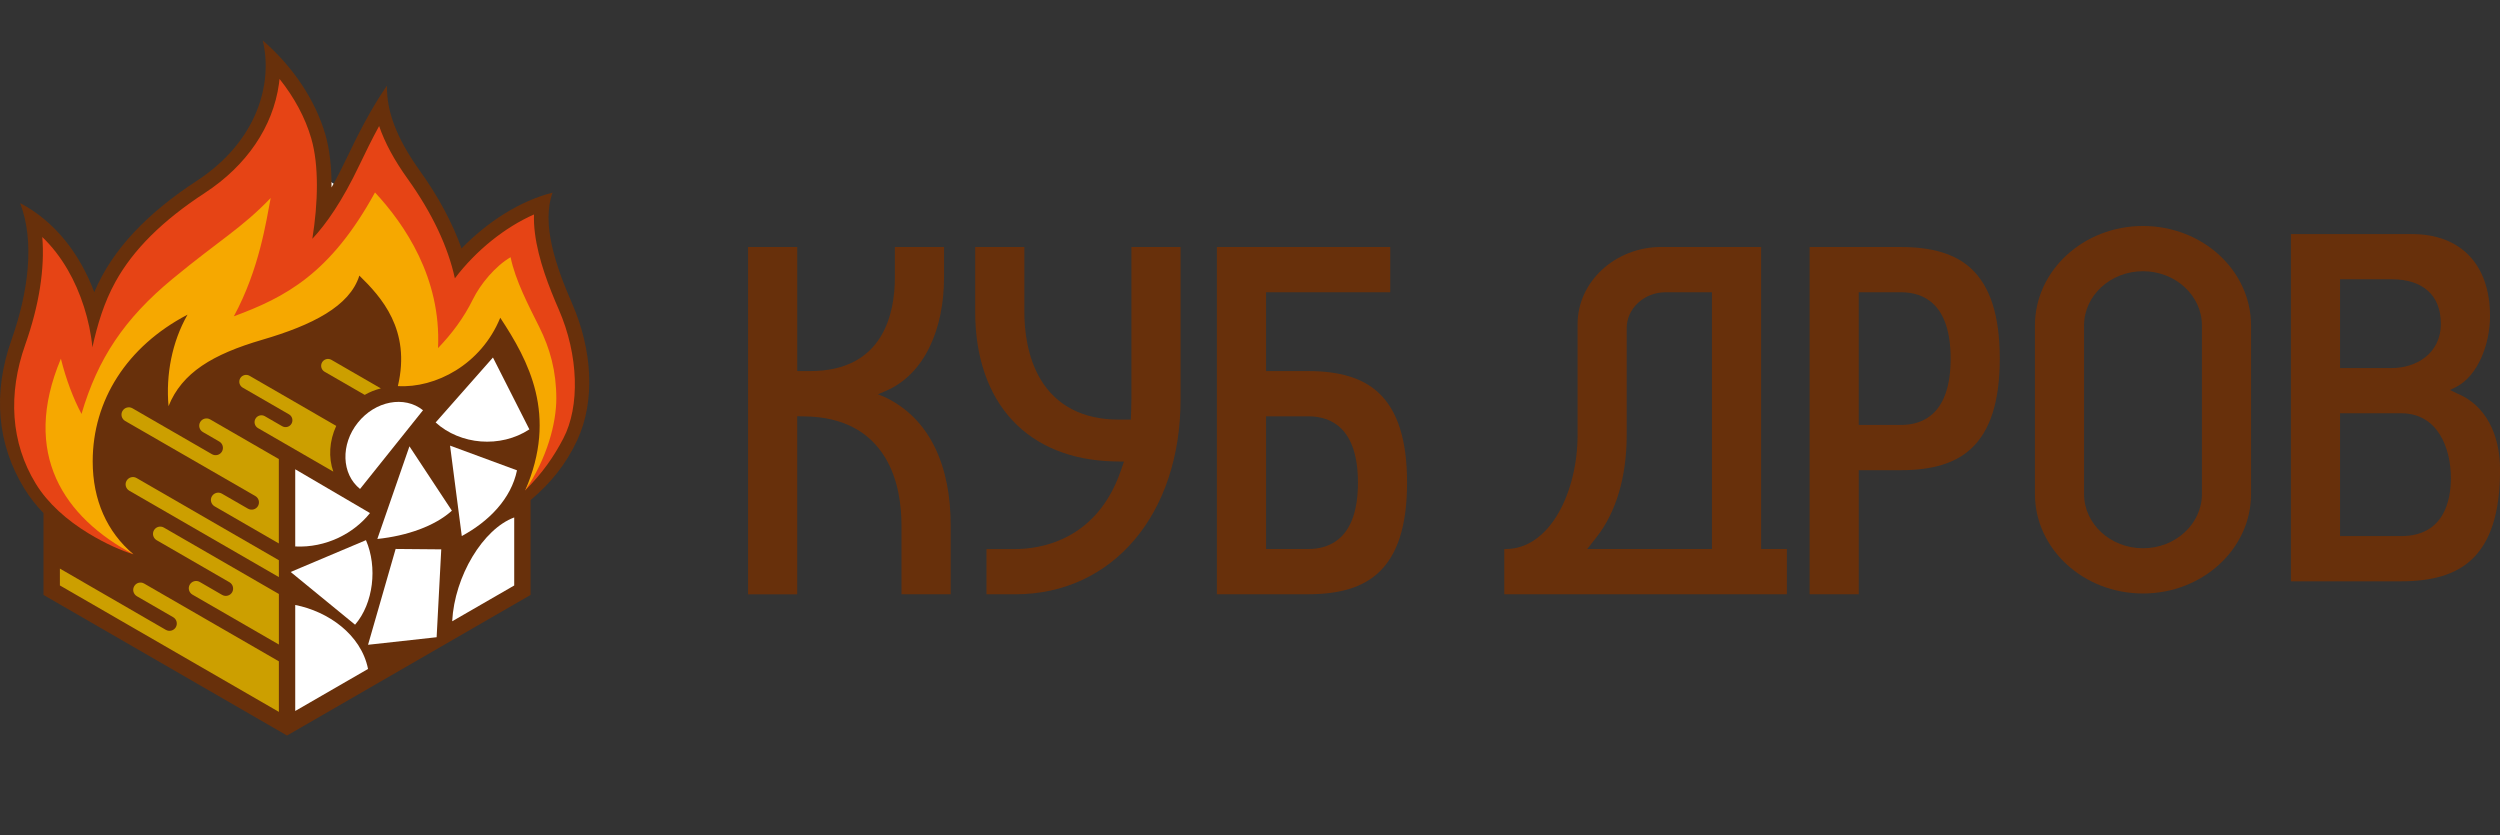 <?xml version="1.0" encoding="utf-8"?> <svg xmlns="http://www.w3.org/2000/svg" xmlns:xlink="http://www.w3.org/1999/xlink" version="1.1" id="Layer_1" x="0px" y="0px" viewBox="0 0 503 168" style="enable-background:new 0 0 503 168;" xml:space="preserve"><rect x="0" y="0" width="503" height="168" fill="#333333" stroke="none"/> <style type="text/css"> .st0{fill:#68300B;} .st1{fill:#FFFFFF;} .st2{fill:#E64415;} .st3{fill:#CC9F00;} .st4{fill:#F6A800;} </style> <g> <path class="st0" d="M177.56-261"></path> </g> <path class="st1" d="M59.4,33.78v21.33l14.65-8.46C72.64,39.68,65.96,35.07,59.4,33.78z"></path> <path class="st0" d="M115.13,61.12c-3.3-7.56-6.24-16.06-3.95-22.36c-6.55,1.65-13.11,5.86-18.32,11.23 c-1.83-5.17-4.68-10.46-8.44-15.71c-4.69-6.55-6.67-12.03-6.56-17.04c-3.23,4.63-5.85,9.85-8.14,14.64 c-0.87,1.83-1.87,3.82-3.01,5.83c0.02-3.93-0.36-7.6-1.25-10.65c-2.02-6.93-6.49-13.63-12.59-18.92 c2.07,8.63-1.08,20.27-13.26,28.23c-9.73,6.36-16.99,13.68-20.64,22.42c-2.91-7.76-7.95-14.27-14.92-17.93 c2.99,7.78,1.66,17.9-1.73,27.5C-1.52,79.2-0.54,89.4,4.87,98.26c1.08,1.77,2.4,3.43,3.88,4.97v16.47l49,28.29l49-28.29v-19.08 c3.97-3.34,7.1-7.14,9.39-12.06C119.82,80.64,119.17,70.38,115.13,61.12z"></path> <path class="st2" d="M24.46,109.78l2.38,1.75c-2.21-0.66-5.54-2.09-9.07-4.24c-4.28-2.61-8.12-5.97-10.57-9.97 c-5.04-8.24-5.64-18.04-2.12-27.98c2.81-7.95,3.95-15.31,3.43-21.65c1.93,1.86,3.65,4.06,5.11,6.58c2.62,4.5,4.47,10.24,4.97,15.62 c1-4.58,2.35-9.07,4.67-13.25c3.57-6.43,9.44-12.26,17.95-17.82c8.42-5.5,13.72-13.31,14.92-21.98c0.04-0.32,0.08-0.64,0.11-0.96 c2.94,3.68,5.17,7.77,6.39,11.99c1.57,5.4,1.37,12.98,0.21,20.18c2.8-2.99,6-7.54,9.51-14.91c1.21-2.53,2.5-5.17,3.93-7.78 c1.16,3.38,3.07,6.9,5.74,10.62c4.91,6.86,8.12,13.66,9.5,20.02c4.23-5.58,10.03-10.25,15.92-12.85c-0.04,1.17,0.02,2.4,0.18,3.69 c0.66,5.42,2.92,11.1,4.81,15.44c4.02,9.21,4.26,19.53,0.92,25.92c-1.89,3.63-4.14,6.92-7.71,10.48l1.2-2.22l1.14-2.79l1.57-5.05 l0.9-7.52l-2.19-10.61l-6.9-12.24l-9.23,12.8l-7.77,3.84l0-8.98l-9.04-19.22l-7.75,10.1l-28.4,13.47l6.48-17.15L24.04,70.97 l-7.07,14.34v14.03l5.42,8.78L24.46,109.78z"></path> <path class="st3" d="M25.47,96.72L25.47,96.72c-0.41,0.7-0.16,1.6,0.54,2.01l30.1,17.38v-3.39L27.48,96.18 C26.78,95.77,25.88,96.02,25.47,96.72z"></path> <path class="st3" d="M40.28,84.92L40.28,84.92c-0.41,0.7-0.16,1.6,0.54,2.01l3.3,1.91c0.7,0.41,0.94,1.3,0.54,2.01l0,0 c-0.41,0.7-1.3,0.94-2.01,0.54l-16-9.24c-0.7-0.41-1.6-0.16-2.01,0.54h0c-0.41,0.7-0.16,1.6,0.54,2.01L51.37,99.8 c0.7,0.41,0.94,1.3,0.54,2.01l0,0c-0.41,0.7-1.3,0.94-2.01,0.54l-5.26-3.03c-0.7-0.41-1.6-0.16-2.01,0.54l0,0 c-0.41,0.7-0.16,1.6,0.54,2.01l12.93,7.47V92.36l-13.82-7.98C41.58,83.98,40.68,84.22,40.28,84.92z"></path> <path class="st3" d="M27,117.95L27,117.95c-0.41,0.7-0.16,1.6,0.54,2.01l7.3,4.22c0.7,0.41,0.94,1.3,0.54,2.01v0 c-0.41,0.7-1.3,0.94-2.01,0.54L12.05,114.4v3.39l44.06,25.44v-10.17L29,117.41C28.3,117,27.4,117.24,27,117.95z"></path> <path class="st3" d="M30.98,106.68L30.98,106.68c-0.41,0.7-0.16,1.6,0.54,2.01l14.65,8.46c0.7,0.41,0.94,1.3,0.54,2.01h0 c-0.41,0.7-1.3,0.94-2.01,0.54l-4.51-2.61c-0.7-0.41-1.6-0.16-2.01,0.54l0,0c-0.41,0.7-0.16,1.6,0.54,2.01l17.39,10.04v-10.17 l-23.12-13.35C32.29,105.74,31.39,105.98,30.98,106.68z"></path> <path class="st1" d="M106.51,86.39l-7.33-14.46L87.65,85C92.61,89.51,100.69,90.21,106.51,86.39z"></path> <path class="st1" d="M103.46,104.11v13.69L90.98,125C91.45,115.89,97.22,106.41,103.46,104.11z"></path> <path class="st1" d="M74.44,103.23L59.4,94.42v15.53C65.57,110.25,71.18,107.34,74.44,103.23z"></path> <path class="st1" d="M73.63,108.68l-15.15,6.4l12.96,10.61C75.14,121.4,75.98,114.11,73.63,108.68z"></path> <path class="st1" d="M72,85.04c-3.5,4.37-3.3,10.34,0.44,13.34l12.67-15.84C81.37,79.54,75.5,80.66,72,85.04z"></path> <path class="st1" d="M90.55,89.66l13.47,4.97c-1.18,5.72-5.64,10.27-11.11,13.22L90.55,89.66z"></path> <polygon class="st1" points="87.85,128.21 88.78,110.53 79.6,110.45 74.05,129.73 "></polygon> <path class="st1" d="M82.38,89.8l-6.46,18.64c5.95-0.62,11.56-2.58,15-5.69L82.38,89.8z"></path> <path class="st3" d="M51.4,84.25L51.4,84.25c-0.38,0.66-0.15,1.5,0.5,1.88l15.16,8.76c-1-2.84-0.81-6.17,0.59-9.2L50.21,75.61 c-0.66-0.38-1.5-0.15-1.88,0.5l0,0c-0.38,0.66-0.15,1.5,0.5,1.88l9.32,5.38c0.66,0.38,0.88,1.22,0.5,1.88l0,0 c-0.38,0.66-1.22,0.88-1.88,0.5l-3.5-2.02C52.62,83.36,51.78,83.59,51.4,84.25z"></path> <path class="st3" d="M64.8,72.91L64.8,72.91c-0.38,0.66-0.15,1.5,0.5,1.88l8.08,4.66c1.03-0.59,2.13-1.03,3.25-1.3l-9.95-5.75 C66.02,72.02,65.18,72.25,64.8,72.91z"></path> <path class="st4" d="M18.65,92.83c0-12.26,6.85-23.12,19.08-29.52c-3.14,5.5-4.38,12.12-3.82,18.41 c2.69-6.73,8.87-10.44,18.86-13.36c9.99-2.92,17.62-6.73,19.53-12.91c4.38,4.27,10.44,10.89,7.75,22.23 c7.52,0.45,16.75-4.29,20.6-13.75c5.72,8.69,11.62,19.55,5.01,34.76c4.42-6.45,6.27-13.57,6.27-18.5c0-5.51-1.26-10.06-3.45-14.44 c-2.1-4.21-4.8-9.34-5.75-14c-3.09,1.8-6.06,5.39-7.58,8.47c-1.85,3.76-4.27,6.96-7.02,9.82c0.67-14.14-6.73-24.92-12.68-31.32 c-8.98,16.39-18.07,21.1-28.4,24.92c5.16-9.54,6.51-19.19,7.41-23.8c-5.95,6.17-10.1,8.31-19.76,16.28 c-9.65,7.97-15.03,16.01-18.3,27.16c-1.64-3.05-3.14-7.04-4.15-11.11c-8.07,19.2,0.67,31.96,14.59,39.35 C21.54,107.04,18.65,100.64,18.65,92.83z"></path> <path class="st1" d="M59.4,121.72v21.33l14.65-8.46C72.64,127.61,65.96,123.01,59.4,121.72z"></path> <path class="st0" d="M431.17,119.41c-11.99,0-21.74-8.98-21.74-20.02V65.49c0-11.04,9.75-20.02,21.74-20.02 c11.99,0,21.74,8.98,21.74,20.02v33.91C452.92,110.43,443.16,119.41,431.17,119.41z M431.17,54.57c-6.54,0-11.86,4.9-11.86,10.92 v33.9c0,6.02,5.32,10.92,11.86,10.92c6.54,0,11.86-4.9,11.86-10.92v-33.9C443.03,59.47,437.71,54.57,431.17,54.57z"></path> <path class="st0" d="M364.09,119.57V49.7h18.38c6.32,0,10.91,1.4,14.05,4.27c3.92,3.59,5.83,9.54,5.83,18.18s-1.91,14.59-5.83,18.18 c-3.14,2.88-7.74,4.27-14.05,4.27h-8.49v24.96H364.09z M373.98,85.5h8.49c4.56,0,10-2.32,10-13.35s-5.44-13.35-10-13.35h-8.49V85.5z "></path> <path class="st0" d="M244.84,119.57V49.7h34.88v9.1h-24.99v15.86h8.49c6.32,0,10.91,1.4,14.05,4.27c3.92,3.59,5.83,9.54,5.83,18.18 s-1.91,14.59-5.83,18.18c-3.14,2.88-7.74,4.27-14.05,4.27H244.84z M254.73,110.46h8.49c4.56,0,10-2.32,10-13.35 s-5.44-13.35-10-13.35h-8.49V110.46z"></path> <path class="st0" d="M302.66,119.57v-9.1h0.24c9.08,0,14.51-11.67,14.51-22.96V65.22c0-8.56,7.57-15.53,16.86-15.53h20.06v60.77 h5.19v9.1H302.66z M335.14,58.8c-4.33,0-7.85,3.24-7.85,7.23v21.48c0,8.41-2.11,15.54-6.09,20.6l-1.85,2.35h25.09V58.8H335.14z"></path> <path class="st0" d="M181.38,119.57V105.7c0-3.76-0.57-9.18-3.3-13.66c-3.25-5.34-8.64-8.12-16.04-8.26l-1.64-0.03v35.83h-9.89V49.7 h9.89v24.96h2.63c14.81,0,17.02-11.8,17.02-18.83V49.7h9.89v6.13c0,10.29-3.87,19.53-11.84,22.88l-1.45,0.62l1.45,0.6 c9.15,4.39,13.18,14.02,13.18,25.77v13.87H181.38z"></path> <path class="st0" d="M198.48,119.57v-9.1h5.79c4.74,0,16.3-1.53,21.22-15.71l0.65-1.88l-2.14-0.05c-8.44-0.21-15.46-3.06-20.3-8.25 c-4.9-5.25-7.49-12.79-7.49-21.8V49.7h9.89v13.07c0,3.69,0.57,9.04,3.26,13.55c3.16,5.3,8.57,8.1,15.64,8.1h2.52l0.06-1.42 c0.04-0.98,0.06-1.82,0.06-2.63V49.7h9.89v30.66c0,23.09-13.67,39.21-33.25,39.21H198.48z"></path> <path class="st0" d="M460.93,116.97V47.1h24.37c9.82,0,15.69,6.16,15.69,16.47c0,5.82-2.5,12.02-6.74,14.25l-1.3,0.65l1.37,0.67 c5.74,2.32,8.69,8.19,8.69,15.37c0,8.65-1.91,14.59-5.83,18.18c-3.14,2.88-7.74,4.27-14.05,4.27H460.93z M470.82,107.86h12.3 c8.7,0,10-7.31,10-11.67c0-6.01-2.62-13.04-10-13.04h-12.3V107.86z M470.82,74.05h10.43c4.74,0,9.85-2.79,9.85-8.93 c0-5.67-3.59-8.93-9.85-8.93h-10.43V74.05z"></path> </svg> 